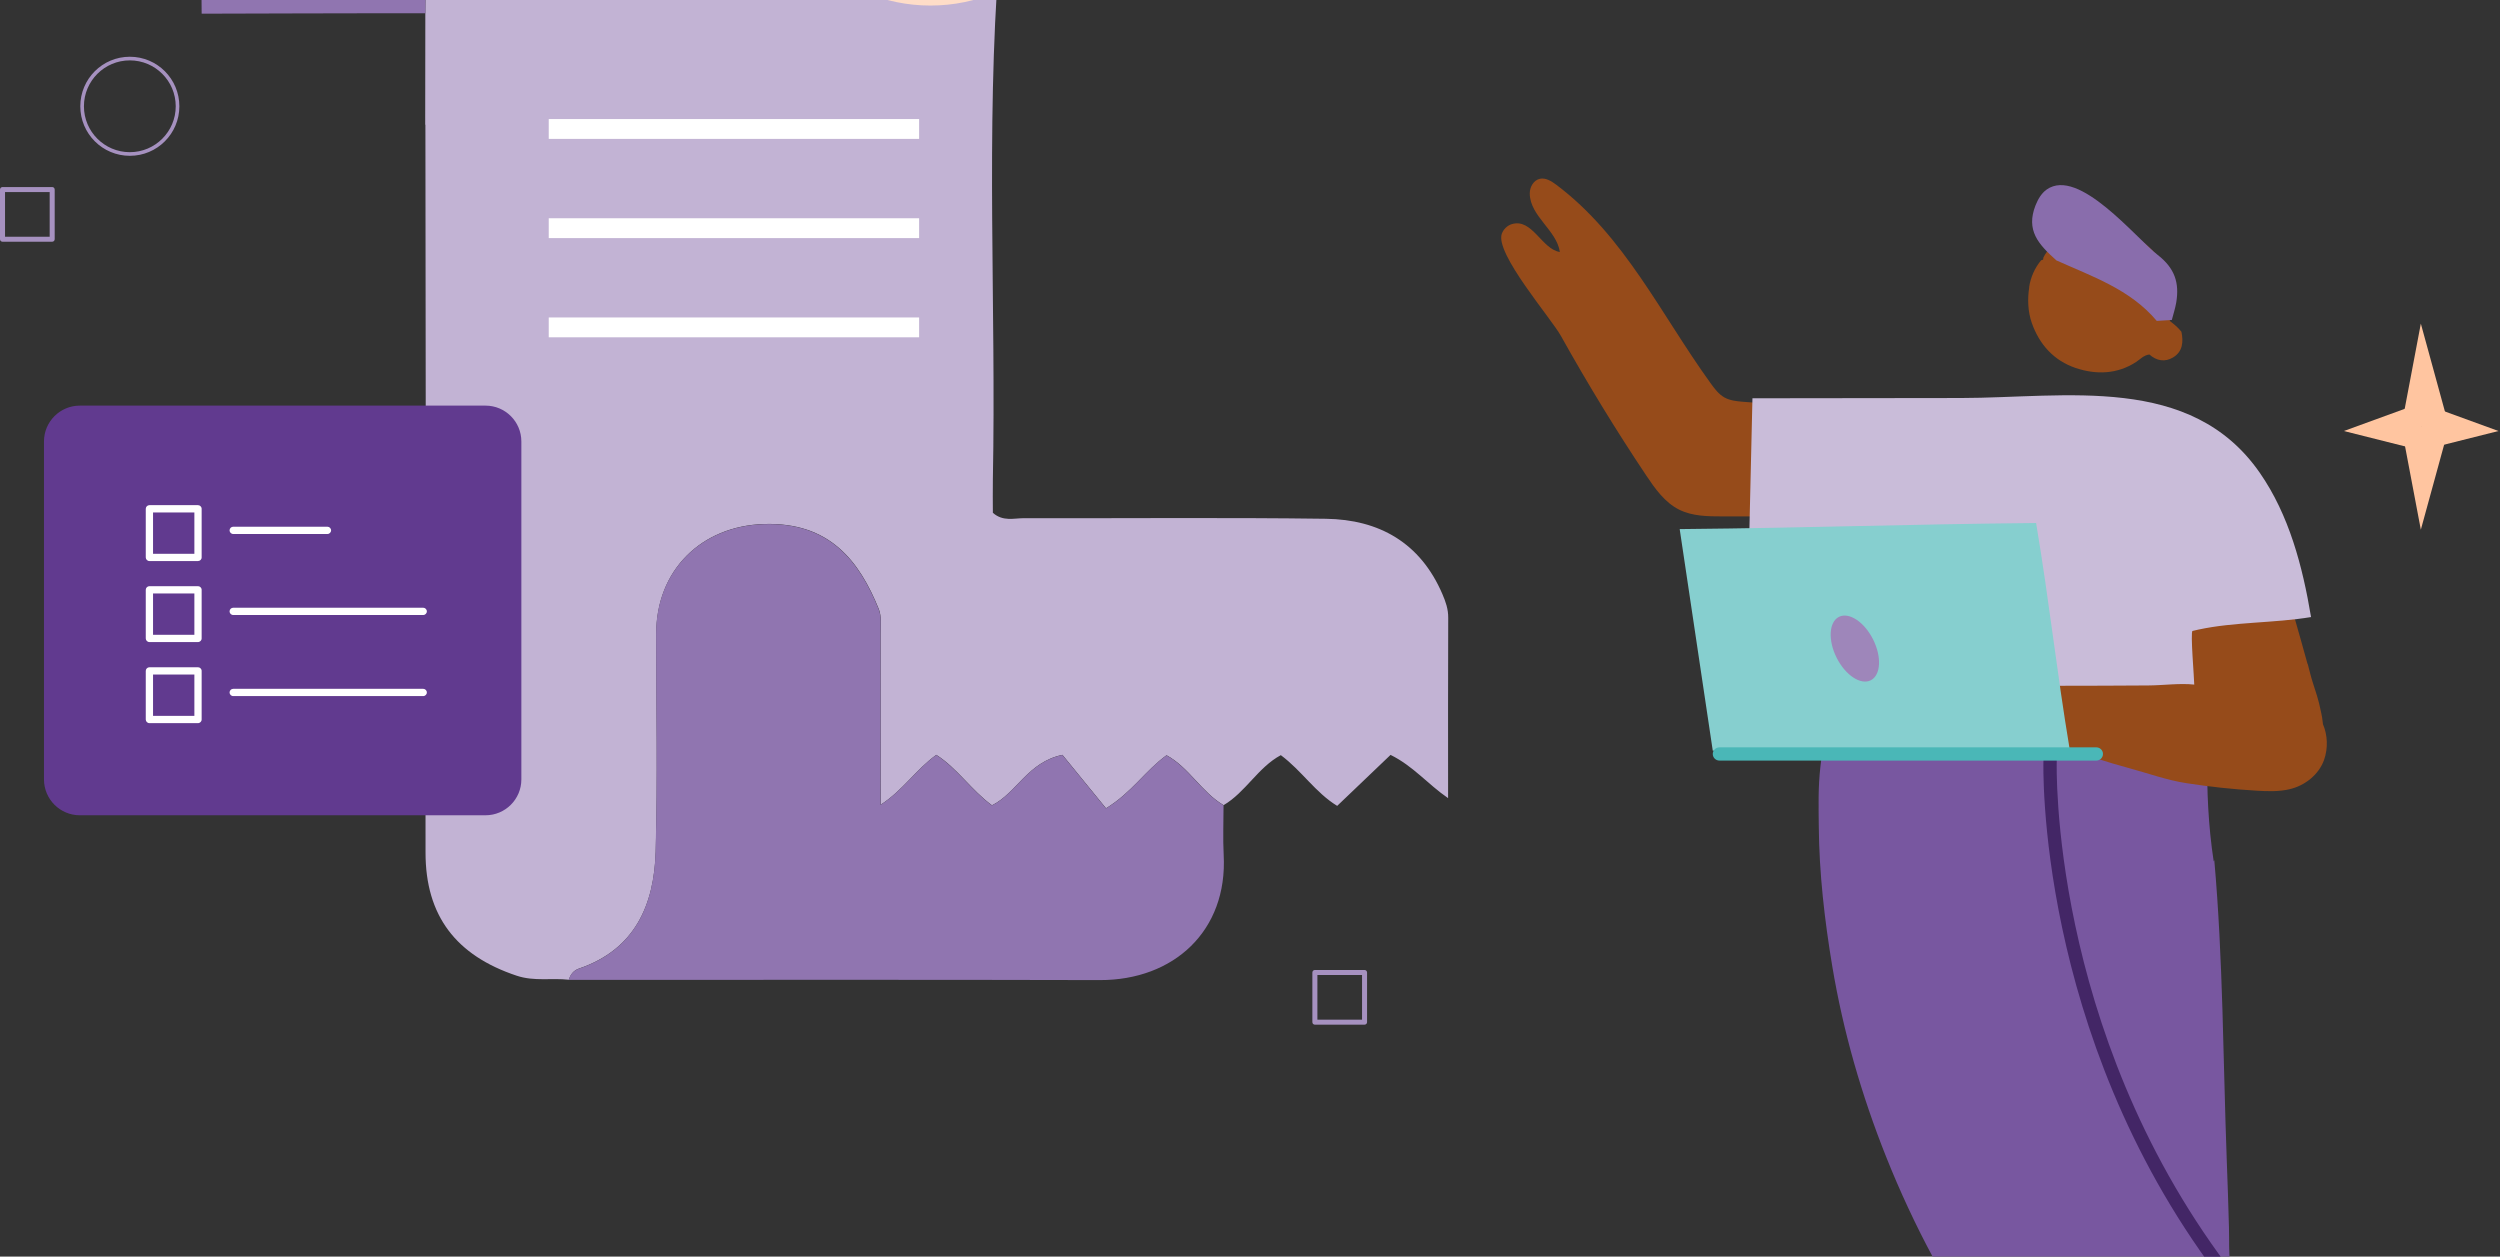 <svg xmlns="http://www.w3.org/2000/svg" id="Layer_2" data-name="Layer 2" viewBox="0.0 50.0 378.0 190.0" width="378" height="190">
  <rect x="0.0" y="50.0" width="378.0" height="190.0" fill="#333333" stroke="none"/>
  <defs>
    <style>
      .cls-1 {
        fill: #432666;
      }

      .cls-1, .cls-2, .cls-3, .cls-4, .cls-5, .cls-6, .cls-7, .cls-8, .cls-9, .cls-10, .cls-11, .cls-12, .cls-13, .cls-14, .cls-15, .cls-16, .cls-17, .cls-18, .cls-19 {
        fill-rule: evenodd;
      }

      .cls-1, .cls-2, .cls-3, .cls-4, .cls-5, .cls-6, .cls-7, .cls-8, .cls-9, .cls-10, .cls-11, .cls-12, .cls-13, .cls-14, .cls-15, .cls-16, .cls-17, .cls-18, .cls-19, .cls-20 {
        stroke-width: 0px;
      }

      .cls-2 {
        fill: #7857a0;
      }

      .cls-3 {
        fill: #613a8f;
      }

      .cls-4 {
        fill: #964b1a;
      }

      .cls-5 {
        fill: #896dac;
      }

      .cls-6 {
        fill: #ad99c5;
      }

      .cls-7 {
        fill: #a691c0;
      }

      .cls-8 {
        fill: #da6d27;
      }

      .cls-9 {
        fill: #c9bcd9;
      }

      .cls-10 {
        fill: #ffc5a0;
      }

      .cls-11 {
        fill: #ffddc8;
      }

      .cls-12 {
        fill: #fff;
      }

      .cls-13 {
        fill: #feb586;
      }

      .cls-14 {
        fill: #8263a6;
      }

      .cls-15 {
        fill: #c2b3d4;
      }

      .cls-16 {
        fill: #9075b0;
      }

      .cls-17 {
        fill: #9e86ba;
      }

      .cls-18 {
        fill: #86cfcf;
      }

      .cls-19 {
        fill: #ec762a;
      }

      .cls-20 {
        fill: #4ab7b7;
      }
    </style>
  </defs>
  <g id="Layer_1-2" data-name="Layer 1">
    <g>
      <g id="UI_Windows" data-name="UI Windows">
        <g id="UI_Windows_Business_Analytics" data-name="UI Windows/Business Analytics">
          <g id="Group_155" data-name="Group 155">
            <g id="Group_140" data-name="Group 140">
              <path id="Fill_111" data-name="Fill 111" class="cls-15" d="m64.29,68.87c0-5.62.01-11.24.02-16.86,0-3.42.11-6.84-.02-10.26-.19-4.85-2.04-8.77-6.12-11.78-1.69-1.25-3.64-2.07-5.19-3.49,1.36-1.65,3.21-.8,4.81-.81,25.02-.07,50.04-.06,75.05-.07,1.17,12.69,8.65,17.69,18.23,18.03-2.05,26.28-.44,52.6-.95,78.89-.03,1.71,0,3.43,0,5.02,1.54,1.35,3.18.81,4.68.81,15.22.04,30.44-.12,45.66.09,8.07.11,14.3,3.63,17.63,11.39.5,1.16.89,2.27.88,3.58-.04,8.93-.02,17.87-.02,27.27-3.09-2.12-5.24-4.83-8.7-6.54-2.55,2.44-5.23,5-8.07,7.71-3.29-2.01-5.34-5.3-8.52-7.67-3.44,1.84-5.31,5.59-8.65,7.56-3.35-1.98-5.23-5.71-8.63-7.55-3.23,2.33-5.26,5.65-9.15,8.02-2.32-2.84-4.6-5.64-6.59-8.08-5.27,1.11-6.94,5.79-10.65,7.63-3.18-2.34-5.25-5.61-8.42-7.63-3.09,2.22-5.05,5.37-8.41,7.54,0-8.93,0-17.39-.01-25.86,0-1.24.17-2.61-.27-3.71-2.94-7.26-7.42-13.18-17.36-12.87-9.47.29-16.3,6.98-16.3,16.57,0,10.98.23,21.98-.08,32.95-.23,8.08-3.14,14.82-11.62,17.7-.76.26-1.28.88-1.51,1.69-2.61-.3-5.21.28-7.88-.61-9.19-3.06-13.79-9.07-13.79-18.61,0-16.33-.03-32.65.05-48.97l-.07-61.11Z" />
              <path id="Fill_113" data-name="Fill 113" class="cls-16" d="m85.99,198.16c.23-.81.75-1.43,1.51-1.69,8.48-2.88,11.4-9.62,11.62-17.7.31-10.98.07-21.97.08-32.95,0-9.59,6.84-16.27,16.3-16.57,9.94-.31,14.42,5.61,17.36,12.87.44,1.1.27,2.46.28,3.71.02,8.47,0,16.93,0,25.86,3.37-2.17,5.33-5.32,8.42-7.54,3.16,2.03,5.24,5.29,8.42,7.63,3.71-1.84,5.39-6.53,10.65-7.63,1.99,2.44,4.27,5.24,6.59,8.08,3.9-2.37,5.92-5.69,9.15-8.02,3.39,1.84,5.28,5.57,8.63,7.55,0,2.5-.11,5.01.02,7.51.61,11.46-7.53,18.95-18.74,18.92-26.77-.07-53.53-.03-80.3-.03" />
              <path id="Fill_115" data-name="Fill 115" class="cls-16" d="m52.99,26.48c1.55,1.42,3.5,2.24,5.19,3.49,4.08,3,5.93,6.93,6.12,11.78.13,3.41.02,6.84.02,10.26-5.8-.03-33.83.06-33.83.06,0,0-.13-11.62.02-12.83.38-3.09,1.91-5.88,4.08-8.09,4.65-4.75,12.05-6.67,18.4-4.67" />
              <path id="Fill_121" data-name="Fill 121" class="cls-11" d="m166.11,25.42c0,14.04-11.38,25.42-25.42,25.42s-25.42-11.38-25.42-25.42S126.66,0,140.7,0s25.42,11.38,25.42,25.42" />
              <path id="Fill_123" data-name="Fill 123" class="cls-13" d="m140.67,48.49c-5.74,0-11.19-2.1-15.47-5.98-4.57-4.14-7.25-9.81-7.55-15.97-.3-6.16,1.81-12.06,5.95-16.63,4.14-4.57,9.81-7.25,15.96-7.55,6.15-.31,12.06,1.81,16.63,5.95,4.57,4.14,7.25,9.81,7.55,15.97.3,6.16-1.81,12.06-5.95,16.63-4.14,4.56-9.81,7.25-15.96,7.55-.39.02-.77.03-1.16.03" />
              <path id="Fill_125" data-name="Fill 125" class="cls-12" d="m144.39,31.35c0-.98-.59-1.57-1.77-2.16v4.21c1.34-.35,1.77-1.22,1.77-2.04m-4.52-9.87v-4.13c-1.14.27-1.73,1.02-1.73,1.96,0,.75.35,1.38,1.73,2.16m2.75,18.16v3.46h-2.75v-3.42c-4.44-.31-7.74-2.59-9.16-6.37l5.42-3.14c.83,1.89,1.96,2.99,3.73,3.3v-5.42c-.16-.08-.35-.12-.51-.2-3.42-1.38-7.51-3.3-7.51-8.57s3.85-7.74,8.02-8.14v-3.42h2.75v3.5c3.38.43,6.21,2.24,7.74,5.7l-5.31,3.1c-.51-1.38-1.3-2.16-2.44-2.55v5.31c3.42,1.45,8.06,2.75,8.06,8.49,0,4.91-3.38,7.82-8.06,8.37" />
              <path id="Stroke_127_Stroke_" data-name="Stroke 127 (Stroke)" class="cls-7" d="m19.63,59.13c-3.83,0-6.94,3.11-6.94,6.94s3.11,6.94,6.94,6.94,6.94-3.11,6.94-6.94-3.11-6.94-6.94-6.94Zm-7.49,6.94c0-4.14,3.35-7.49,7.49-7.49s7.49,3.35,7.49,7.49-3.35,7.49-7.49,7.49-7.49-3.36-7.49-7.49Z" />
              <path id="Fill_129" data-name="Fill 129" class="cls-7" d="m193.47,45.44h7.51v-7.51h-7.51v7.51Z" />
              <path id="Stroke_131_Stroke_" data-name="Stroke 131 (Stroke)" class="cls-7" d="m198.43,197.04c0-.21.17-.38.38-.38h7.51c.21,0,.38.17.38.38v7.51c0,.21-.17.38-.38.38h-7.51c-.21,0-.38-.17-.38-.38v-7.51Zm.76.38v6.75h6.75v-6.75h-6.75Z" />
              <path id="Stroke_132_Stroke_" data-name="Stroke 132 (Stroke)" class="cls-7" d="m0,78.66c0-.21.17-.38.38-.38h7.51c.21,0,.38.17.38.38v7.51c0,.21-.17.38-.38.38H.38c-.21,0-.38-.17-.38-.38v-7.51Zm.76.38v6.75h6.75v-6.75H.76Z" />
              <path id="Fill_133" data-name="Fill 133" class="cls-3" d="m73.4,173.27H12.07c-2.99,0-5.42-2.43-5.42-5.42v-51.1c0-2.99,2.43-5.42,5.42-5.42h61.34c2.99,0,5.42,2.43,5.42,5.42v51.1c0,2.99-2.43,5.42-5.42,5.42" />
              <path id="Stroke_134_Stroke_" data-name="Stroke 134 (Stroke)" class="cls-12" d="m22.04,126.93c0-.3.25-.55.55-.55h7.35c.3,0,.55.25.55.55v7.35c0,.31-.25.55-.55.55h-7.35c-.3,0-.55-.25-.55-.55v-7.35Zm1.1.55v6.25h6.25v-6.25h-6.25Z" />
              <path id="Stroke_135_Stroke_" data-name="Stroke 135 (Stroke)" class="cls-12" d="m34.71,130.19c0-.3.25-.55.55-.55h14.25c.3,0,.55.25.55.55s-.25.55-.55.55h-14.25c-.3,0-.55-.25-.55-.55Z" />
              <path id="Stroke_136_Stroke_" data-name="Stroke 136 (Stroke)" class="cls-12" d="m22.04,139.18c0-.3.25-.55.55-.55h7.35c.3,0,.55.25.55.55v7.35c0,.3-.25.55-.55.55h-7.35c-.3,0-.55-.25-.55-.55v-7.35Zm1.1.55v6.25h6.25v-6.25h-6.25Z" />
              <path id="Stroke_137_Stroke_" data-name="Stroke 137 (Stroke)" class="cls-12" d="m34.71,142.44c0-.3.25-.55.55-.55h28.73c.3,0,.55.25.55.55s-.25.55-.55.55h-28.73c-.3,0-.55-.25-.55-.55Z" />
              <path id="Stroke_138_Stroke_" data-name="Stroke 138 (Stroke)" class="cls-12" d="m22.04,151.44c0-.3.25-.55.55-.55h7.35c.3,0,.55.25.55.55v7.35c0,.3-.25.55-.55.55h-7.35c-.3,0-.55-.25-.55-.55v-7.35Zm1.1.55v6.25h6.25v-6.25h-6.25Z" />
              <path id="Stroke_139_Stroke_" data-name="Stroke 139 (Stroke)" class="cls-12" d="m34.71,154.7c0-.3.25-.55.55-.55h28.73c.3,0,.55.25.55.55s-.25.55-.55.55h-28.73c-.3,0-.55-.25-.55-.55Z" />
            </g>
          </g>
          <path id="Vector_2_Stroke_" data-name="Vector 2 (Stroke)" class="cls-12" d="m138.97,71h-56v-3h56v3Z" />
          <path id="Vector_2_Stroke__2" data-name="Vector 2 (Stroke)_2" class="cls-12" d="m138.97,86h-56v-3h56v3Z" />
          <path id="Vector_2_Stroke__3" data-name="Vector 2 (Stroke)_3" class="cls-12" d="m138.97,101h-56v-3h56v3Z" />
        </g>
      </g>
      <g id="Master_Character_Standing" data-name="Master/Character/Standing">
        <g id="Master_Character_Standing-2" data-name="Master/Character/Standing">
          <g id="Lower_Body_Standing" data-name="Lower Body/Standing">
            <g id="Lower_Body_Standing_Purple_Pants" data-name="Lower Body/Standing/Purple Pants">
              <g id="Lower_Body" data-name="Lower Body">
                <g id="Group_3" data-name="Group 3">
                  <path id="Fill_1" data-name="Fill 1" class="cls-6" d="m373.63,289.87h.19s.15-.1.15-.1c-.11-.08-.22-.17-.33-.25-.05.12-.05.23-.01.35" />
                </g>
                <path id="Fill_4" data-name="Fill 4" class="cls-2" d="m275,174.93c-.03-3.08-.11-5.86.24-8.94.36-3.14.72-6.28,1.46-9.35.22-.91.48-1.82.93-2.63.5-.9,1.22-1.63,1.94-2.36,2.14-2.18,3.94-1.6,6.88-1.55,2.93.05,5.86.09,8.79.13,5.85.09,11.71.21,17.56.46,3.43.15,6.86.18,10.29.18.69,0,9.75-.32,9.76-.27.25,1.27.02,2.67.16,3.98.29,2.7.4,8.72.69,8.91.01.29.03.59.04.88-.07,5.16.13,10.31.97,15.88.03-.07.06-.13.09-.2,1.33,14.97,1.33,30.2,1.88,45.22.13,3.45.25,6.9.34,10.36.11,4.13-.38,6.68,2.26,10,.96,1.21,10.9,12.01,10.69,12.48-.39.86-1.01,1.28-1.52,1.79-2.6,2.63-5.38,5.06-7.82,7.86-3.85,3.4-7.45,7.07-10.89,10.9-1.57.74-2.39,2.4-3.8,3.32-4.22-3.59-8.3-7.36-12.07-11.46-1.04-1.13-1.77-2.6-3.19-3.34-.14-.26-.24-.57-.42-.78-3.28-3.77-6.29-7.76-9.15-11.88-6.42-9.23-11.74-19.11-15.93-29.62-3.7-9.29-6.48-18.87-8.14-28.8-1.17-7.02-1.98-14.06-2.04-21.18" />
                <path id="Fill_6" data-name="Fill 6" class="cls-8" d="m340.94,268c-3.87,3.42-7.5,7.11-10.96,10.97,2.66,2.24,4.76,5.09,7.52,7.18v3.68c.49.25,1.01.15,1.52.15,11.6,0,23.2,0,34.81,0-.04-.12.1-1.32.15-1.44-5.96-2.02-12.06-2.95-18.01-5-.67-.23-1.28-.66-1.81-1.23-3.33-3.53-6.73-7.01-10.06-10.55-1.12-1.19-2.11-2.5-3.16-3.76" />
                <path id="Fill_8" data-name="Fill 8" class="cls-14" d="m373.97,290h-36v-1h36v1Z" />
                <path id="Fill_10" data-name="Fill 10" class="cls-8" d="m325.95,282.09c-4.23-3.66-8.31-7.51-12.1-11.69-1.05-1.16-1.77-2.65-3.2-3.41-.2,2.52-.49,5.04-.56,7.57-.1,3.23-.46,9.83-.46,9.83-4.23,1.94-12.65,4.39-12.66,4.28,0,.11.03,1.21,0,1.32.29.03.44-.13.74-.13,8.92,0,17.84,0,26.76,0,.51,0,1.03.1,1.5-.18,0-2.53-.02-5.06-.02-7.59" />
                <path id="Fill_11" data-name="Fill 11" class="cls-14" d="m325.97,290h-29v-1h29v1Z" />
                <path id="Fill_21" data-name="Fill 21" class="cls-1" d="m335.96,243c.21,0,.43-.07.61-.21.44-.35.52-1,.18-1.45-26.9-35.88-25.78-75.86-25.77-76.26.02-.57-.41-1.05-.97-1.07-.54-.03-1.02.42-1.04.99-.02.41-1.18,41.11,26.19,77.6.2.26.5.4.8.4" />
              </g>
            </g>
          </g>
          <g id="Upper_Body" data-name="Upper Body">
            <g id="Upper_Body_Holding_Computer" data-name="Upper Body/Holding Computer">
              <g id="Group_26" data-name="Group 26">
                <g id="Group_3-2" data-name="Group 3">
                  <path id="Fill_1-2" data-name="Fill 1" class="cls-4" d="m301.4,111.91c-.17-.08-.34-.15-.51-.22-2.76-1.11-5.84-.86-8.81-.67-9.5.62-19.04.53-28.53-.27-.96-.08-1.95-.18-2.79-.64-.9-.5-1.54-1.36-2.14-2.2-7.49-10.37-13-22.25-23.32-29.98-.72-.54-1.58-1.08-2.46-.9-.96.2-1.55,1.25-1.54,2.23.03,3.43,4.08,5.55,4.55,8.84-2.74-.41-4.17-5.15-7.27-4.21-.7.21-1.28.81-1.51,1.46-1.04,2.97,7.4,12.69,8.94,15.44,4.01,7.19,8.3,14.22,12.88,21.07,1.35,2.02,2.82,4.11,5,5.2,2,1,4.32,1.02,6.55,1.02,12.1,0,24.2,0,36.3,0,9.06,0,13.75-12.03,4.67-16.17" />
                </g>
                <path id="Fill_4-2" data-name="Fill 4" class="cls-10" d="m370.29,114.51h-7.21c.98-5.19,1.96-10.39,2.95-15.58,1.42,5.19,2.84,10.39,4.27,15.58" />
                <path id="Fill_6-2" data-name="Fill 6" class="cls-10" d="m370.29,114.51h-7.21c.98,5.19,1.96,10.39,2.95,15.58l4.27-15.58Z" />
                <path id="Fill_8-2" data-name="Fill 8" class="cls-10" d="m366.08,110.9v7.21c-3.9-.98-7.79-1.96-11.69-2.94,3.9-1.42,7.79-2.84,11.69-4.26" />
                <g id="Group_12" data-name="Group 12">
                  <path id="Fill_10-2" data-name="Fill 10" class="cls-10" d="m366.08,110.9v7.21c3.9-.98,7.79-1.96,11.69-2.94-3.9-1.42-7.79-2.84-11.69-4.26" />
                </g>
                <path id="Fill_16" data-name="Fill 16" class="cls-19" d="m341.07,143.85c-5.25-.55-10.5-1.11-15.75-1.66.07-1.06.13-2.11.16-3.17,4.65-.3,9.31-.6,13.96-.94.09.24.14.51.19.74.52,1.64.96,3.32,1.41,4.95,0,.04.03.04.03.08" />
                <path id="Fill_18" data-name="Fill 18" class="cls-4" d="m351.23,159.47c-.07-.74-.18-1.33-.26-1.67-.43-2.16-.8-3.07-1.29-4.64-.29-.9-.5-1.83-.75-2.76-.03-.04-.07-.08-.06-.12l-1.01-3.62c-.28-.97-.53-1.91-.82-2.88-.45-1.64-.89-3.31-1.41-4.95-.05-.23-.1-.5-.19-.74-.08-.35-.16-.66-.24-.97l-.03-.12c-.91-2.97-1.88-6.61-4.76-8.28-2.57-1.48-6.08-.65-8.09,1.53-1.72,1.87-2.4,4.46-2.24,6.95.35,5.41.4,10.73.87,16.13-.03-.37-5.27-1.43-5.85-1.57-2.13-.54-4.27-1.04-6.41-1.51-2.15-.47-4.3-.91-6.46-1.31-1.9-.36-4.28-1.14-6.18-.98.13,1.65-.72,3.54-1.1,5.15-.49,2.04-.93,4.08-1.32,6.14-.1.53,7.91,3.48,8.72,3.79,3.12,1.19,6.3,2.22,9.52,3.09,2.85.77,5.8,1.84,8.68,2.28,3.53.55,7.08.93,10.64,1.14,1.67.1,3.37.16,4.99-.22,2.29-.53,4.4-2.17,5.21-4.41.64-1.81.54-3.81-.17-5.45" />
                <path id="Fill_20" data-name="Fill 20" class="cls-9" d="m332.42,145.19c5.42-1.17,11.5-.97,17.01-1.89-1.28-7.68-3.32-15.44-7.76-21.83-10.44-15-29.3-11.31-45.18-11.29-6.51.01-25.01.02-31.52.04-.17,7.12-.35,15.25-.52,22.37,4.12,0,8.24,0,12.36,0,.77,0,2.4-.34,2.94.33.5.61-.05,2.79-.18,3.5-.44,2.4-1.39,4.68-2.34,6.93-.74,1.75-1.47,3.49-2.21,5.23-.74,1.76-1.52,3.58-2.94,4.86,13.08.28,26.08.28,39.15.25,4.53,0,9.06-.02,13.59-.05,2.24-.01,4.78-.37,6.95-.13.01-.73-.61-8.03-.26-8.11.3-.08.6-.15.9-.21" />
                <path id="Fill_22" data-name="Fill 22" class="cls-18" d="m312.97,163.5h-54l-5-33.5c21.16-.21,32.73-.71,53.89-.92,2.1,12.57,3.02,21.85,5.11,34.42Z" />
                <path id="Fill_24" data-name="Fill 24" class="cls-17" d="m283.21,146.68c1.33,2.65,1.17,5.41-.35,6.18-1.52.76-3.83-.76-5.16-3.41-1.33-2.65-1.17-5.41.35-6.18,1.52-.76,3.83.76,5.16,3.41" />
              </g>
              <path id="Rectangle_2" data-name="Rectangle 2" class="cls-20" d="m316.97,163h-57c-.55,0-1,.45-1,1h0c0,.55.45,1,1,1h57c.55,0,1-.45,1-1h0c0-.55-.45-1-1-1Z" />
            </g>
          </g>
          <g id="Head">
            <g id="Head_Short_Hair_2" data-name="Head/Short Hair 2">
              <g id="Group_7" data-name="Group 7">
                <g id="Group_3-3" data-name="Group 3">
                  <path id="Fill_1-3" data-name="Fill 1" class="cls-4" d="m306.81,93.39c.22-1.43.82-2.86,1.81-4.04.17-.05.38-.05.33-.3-.01,0-.03,0-.04,0,.68-1.54,2.04-2.41,3.39-3.17,2.43-1.37,5.11-1.62,7.81-1.06,4.77,1,8.33,5.64,8.19,9.9-.03,1-.04,2-.06,3-.07.04-.14.06-.2.07.06-.01.12-.04.2-.07.11.28-.17.47-.18.8.62.47,1.26.99,1.77,1.64.32,1.54.2,3.01-1.27,3.89-1.22.73-2.48.52-3.57-.45-.83.09-1.38.71-2.01,1.13-2.9,1.89-6.09,1.93-9.14.91-3.24-1.09-5.47-3.5-6.63-6.8-.62-1.78-.66-3.65-.39-5.43" />
                </g>
                <g id="Group_6" data-name="Group 6">
                  <path id="Fill_4-3" data-name="Fill 4" class="cls-5" d="m310.86,89.34c5.44,2.46,11.21,4.38,15.24,9.18l2.28-.14c.23-.89.52-1.76.67-2.66.48-2.93-.19-5.14-2.8-7.17-3.32-2.57-11.94-13.3-16.78-9.9-.81.57-1.32,1.47-1.69,2.38-1.5,3.8.43,5.9,3.1,8.3" />
                </g>
              </g>
            </g>
          </g>
        </g>
      </g>
    </g>
  </g>
</svg>